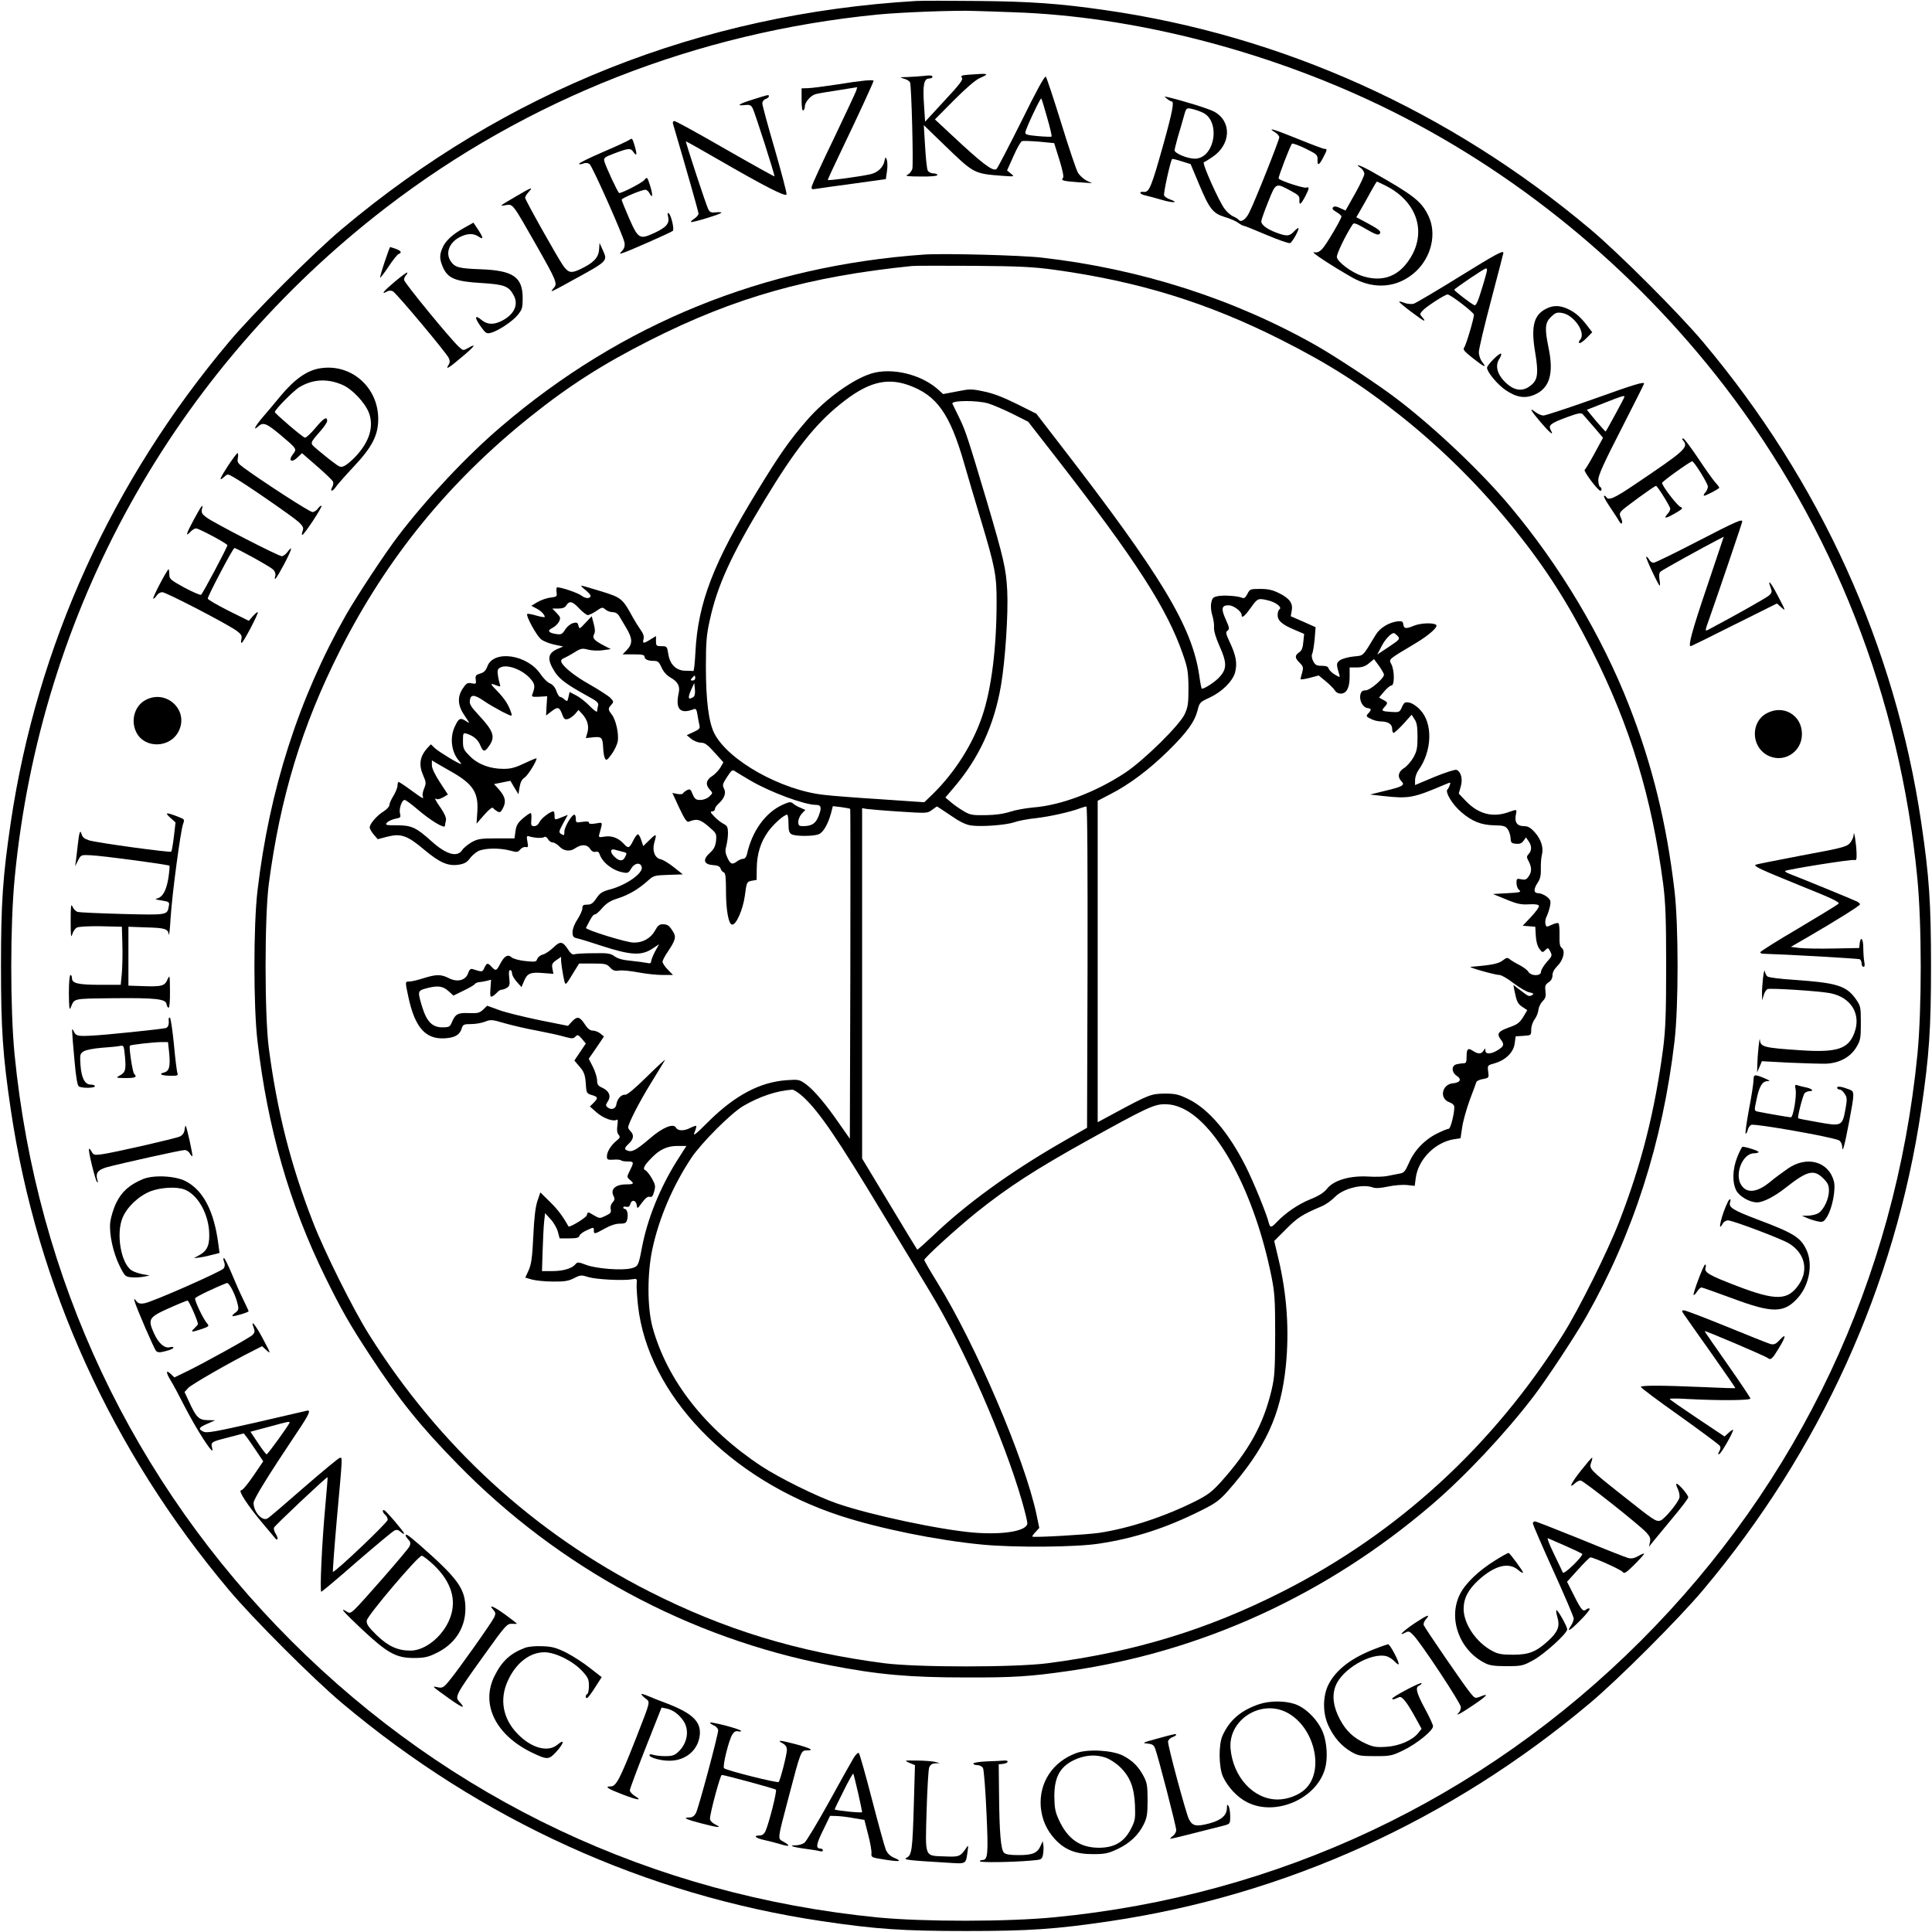 <?xml version="1.0" standalone="no"?>
<!DOCTYPE svg PUBLIC "-//W3C//DTD SVG 20010904//EN"
 "http://www.w3.org/TR/2001/REC-SVG-20010904/DTD/svg10.dtd">
<svg version="1.0" xmlns="http://www.w3.org/2000/svg"
 width="1181pt" height="1181pt" viewBox="0 0 1181 1181"
 preserveAspectRatio="xMidYMid meet">

<g transform="translate(0,1181) scale(0.1,-0.1)"
fill="#000000" stroke="none">
<path d="M5600 11804 c-1317 -78 -2508 -551 -3510 -1394 -174 -146 -544 -516
-690 -690 -717 -852 -1174 -1859 -1334 -2936 -49 -331 -60 -493 -60 -879 0
-386 11 -548 60 -879 160 -1077 617 -2084 1334 -2936 146 -174 516 -544 690
-690 852 -717 1859 -1174 2936 -1334 331 -49 493 -60 879 -60 386 0 548 11
879 60 1077 160 2084 617 2936 1334 174 146 544 516 690 690 717 852 1174
1859 1334 2936 49 331 60 493 60 879 0 386 -11 548 -60 879 -160 1077 -617
2084 -1334 2936 -146 174 -516 544 -690 690 -860 723 -1882 1184 -2970 1339
-271 39 -450 52 -770 55 -173 2 -344 2 -380 0z m597 -69 c724 -24 1536 -231
2243 -571 812 -391 1542 -987 2102 -1715 663 -863 1072 -1904 1178 -3004 28
-287 28 -799 1 -1080 -136 -1374 -721 -2615 -1691 -3585 -970 -970 -2217
-1558 -3585 -1690 -287 -28 -799 -28 -1080 -1 -1374 136 -2615 721 -3585 1691
-970 970 -1555 2211 -1691 3585 -27 281 -27 793 1 1080 157 1629 972 3098
2271 4097 863 663 1899 1070 3004 1179 145 14 478 27 595 22 47 -1 153 -5 237
-8z"/>
<path d="M5917 11353 c-40 -3 -46 -7 -37 -18 9 -11 -12 -39 -107 -141 l-118
-128 -7 107 c-8 118 0 157 32 157 11 0 20 5 20 11 0 8 -16 10 -52 5 -29 -3
-75 -6 -103 -7 -47 -1 -48 -1 -19 -10 18 -5 34 -15 37 -23 9 -22 21 -500 14
-528 -4 -14 -17 -30 -29 -36 -18 -8 -2 -11 80 -11 62 -1 102 3 102 9 0 6 -11
10 -25 10 -13 0 -29 8 -34 18 -5 9 -12 76 -16 147 l-8 130 121 -117 c187 -181
183 -179 361 -193 74 -5 74 -5 50 14 l-23 19 39 87 c21 48 44 89 52 92 7 3 54
1 105 -3 l92 -9 32 -102 c20 -65 28 -105 22 -111 -15 -15 0 -19 92 -26 l85 -6
-35 17 c-18 10 -42 32 -51 48 -10 17 -56 153 -102 303 -47 151 -89 278 -94
283 -7 7 -58 -87 -150 -274 -78 -156 -146 -287 -152 -291 -23 -15 -88 35 -275
210 l-101 94 115 116 c71 71 131 124 158 136 65 29 59 31 -71 21z m484 -262
c18 -61 30 -114 27 -116 -2 -2 -40 -1 -84 3 -66 6 -79 10 -76 24 4 26 92 211
97 206 3 -3 19 -55 36 -117z"/>
<path d="M5120 11294 c-80 -12 -162 -23 -182 -23 l-38 -1 0 -71 c0 -44 4 -68
10 -64 6 3 10 14 10 24 0 27 36 68 67 76 16 4 79 15 141 24 l112 18 -6 -21
c-4 -12 -65 -142 -136 -291 -72 -148 -132 -280 -135 -292 -5 -20 -2 -22 28
-17 19 3 122 18 229 32 l195 27 7 49 c4 26 3 58 -1 69 -8 20 -9 19 -15 -10 -8
-37 -43 -69 -85 -78 -73 -16 -261 -41 -261 -35 0 4 39 88 86 186 92 191 194
412 194 420 0 9 -79 1 -220 -22z"/>
<path d="M4603 11202 c-87 -27 -107 -41 -49 -34 28 3 37 0 47 -20 14 -27 137
-411 133 -416 -1 -2 -136 73 -300 167 -163 94 -303 171 -311 171 -9 0 -12 -7
-9 -17 81 -275 156 -538 156 -549 0 -7 -11 -21 -25 -30 -14 -9 -24 -19 -21
-21 5 -6 186 49 186 57 0 3 -15 4 -34 2 -28 -3 -37 0 -47 20 -12 23 -140 411
-136 414 1 1 88 -48 192 -108 289 -167 419 -234 423 -216 2 9 -31 133 -72 276
-42 143 -76 269 -76 280 0 12 9 23 20 27 11 3 20 11 20 16 0 12 1 12 -97 -19z"/>
<path d="M7134 11206 c11 -9 23 -16 28 -16 17 0 6 -60 -52 -268 -71 -253 -85
-288 -117 -285 -35 4 -27 -15 10 -22 17 -4 63 -16 100 -27 68 -20 108 -18 49
3 -17 6 -33 17 -36 25 -5 13 39 212 49 222 2 2 28 -4 58 -14 l55 -17 52 -124
c64 -152 84 -177 158 -200 31 -9 68 -25 81 -35 13 -10 28 -18 33 -18 5 0 68
-25 140 -56 71 -30 136 -53 144 -50 14 5 58 85 51 92 -2 2 -14 -7 -27 -21 -28
-30 -44 -31 -111 -6 -57 22 -89 47 -89 68 0 8 19 62 42 119 48 120 45 118 143
65 43 -23 50 -31 48 -54 -2 -35 9 -28 36 23 25 48 26 61 6 53 -15 -5 -161 42
-169 56 -4 6 71 202 82 213 4 3 41 -10 82 -30 71 -35 75 -39 74 -69 -2 -40 10
-34 36 17 24 46 24 50 6 50 -7 0 -79 27 -160 60 -148 60 -195 74 -143 42 15
-9 27 -23 27 -31 0 -18 -151 -397 -184 -461 -21 -43 -51 -62 -65 -43 -3 4 -18
14 -32 20 -15 6 -39 27 -53 46 -35 46 -140 281 -127 285 5 2 29 16 52 32 114
76 120 217 12 277 -32 18 -190 67 -288 90 -20 4 -20 4 -1 -11z m213 -82 c118
-48 81 -284 -44 -284 -44 0 -123 33 -123 51 0 6 9 42 19 78 11 36 27 92 36
124 16 58 16 58 48 52 18 -4 47 -13 64 -21z"/>
<path d="M3847 10955 c-10 -7 -83 -41 -163 -75 -79 -34 -144 -66 -144 -71 0
-5 11 -4 24 1 16 6 29 5 40 -3 17 -13 203 -431 213 -478 4 -21 0 -36 -13 -51
-19 -21 -19 -21 1 -15 33 9 299 127 308 136 10 10 -11 99 -26 108 -6 4 -8 -4
-3 -21 10 -41 -10 -65 -80 -98 -94 -44 -102 -40 -158 87 -25 58 -46 109 -46
114 0 10 122 61 145 61 8 0 19 -9 25 -21 20 -37 22 -12 4 46 -17 54 -19 55
-34 36 -12 -17 -136 -81 -155 -81 -7 0 -83 163 -91 195 -5 20 2 25 66 49 86
32 95 32 114 4 20 -28 21 -9 3 49 -11 37 -14 40 -30 28z"/>
<path d="M8318 10783 c12 -8 22 -25 22 -37 -1 -11 -26 -66 -58 -122 l-57 -101
-33 15 c-23 11 -35 13 -43 5 -8 -8 -2 -16 20 -29 17 -10 31 -22 31 -27 0 -15
-92 -172 -117 -198 -18 -19 -31 -25 -51 -21 -24 4 102 -79 233 -154 135 -77
281 -64 389 36 97 90 130 234 77 342 -42 87 -90 125 -340 266 -72 41 -119 57
-73 25z m154 -109 c201 -102 256 -302 130 -469 -69 -92 -164 -119 -278 -81
-63 21 -148 85 -152 114 -3 18 55 138 97 201 7 11 23 5 81 -29 55 -32 75 -39
83 -30 14 14 -1 27 -85 72 l-57 30 30 52 c16 28 44 77 61 109 17 31 33 57 35
57 2 0 27 -12 55 -26z"/>
<path d="M3160 10613 c-111 -65 -110 -64 -69 -57 45 7 40 14 184 -239 128
-225 134 -241 110 -267 -10 -11 -15 -20 -12 -20 4 0 53 25 109 57 240 131 234
125 201 198 l-18 40 -3 -42 c-4 -49 -35 -81 -116 -119 -55 -26 -72 -22 -104
23 -35 50 -232 401 -232 414 0 7 10 23 22 36 31 33 14 27 -72 -24z"/>
<path d="M2837 10417 c-71 -39 -116 -81 -133 -124 -19 -43 -17 -70 5 -120 30
-65 76 -84 234 -93 143 -9 168 -19 199 -79 28 -56 0 -114 -74 -152 -51 -26
-90 -24 -127 7 -41 34 -41 11 0 -45 26 -37 34 -42 57 -36 44 10 135 70 167
110 27 33 30 44 30 103 0 129 -59 169 -257 176 -131 5 -157 11 -182 48 -35 50
-11 115 55 149 47 23 82 24 114 3 32 -21 31 -9 -3 43 l-28 42 -57 -32z"/>
<path d="M2351 10208 c-17 -50 -29 -93 -27 -95 2 -2 25 28 51 67 26 40 54 74
61 77 23 8 16 20 -17 32 -18 6 -33 11 -35 11 -1 0 -16 -41 -33 -92z"/>
<path d="M8915 10115 c-137 -85 -261 -158 -274 -162 -14 -3 -38 -1 -55 5 -16
7 -31 10 -33 8 -5 -5 142 -116 152 -116 5 0 0 9 -10 20 -17 19 -17 21 0 40 22
25 138 100 154 100 17 0 161 -110 161 -124 0 -24 -49 -188 -60 -201 -9 -11 1
-23 50 -62 74 -58 91 -65 62 -28 -13 16 -22 42 -22 63 0 19 34 162 75 317 41
156 75 286 75 289 0 18 -47 -8 -275 -149z m175 44 c0 -6 -14 -58 -32 -115 -22
-74 -35 -103 -45 -100 -19 8 -123 87 -123 95 1 7 181 129 193 130 4 1 7 -4 7
-10z"/>
<path d="M5650 10254 c-982 -69 -1851 -422 -2587 -1052 -208 -177 -454 -439
-628 -667 -81 -106 -251 -364 -320 -484 -288 -507 -469 -1070 -541 -1686 -25
-211 -25 -709 0 -920 62 -531 195 -995 414 -1441 100 -203 150 -291 277 -484
173 -264 309 -433 535 -663 617 -631 1412 -1060 2270 -1226 297 -58 490 -75
835 -75 291 -1 395 6 630 40 812 117 1572 464 2215 1014 205 175 452 438 625
665 81 106 251 364 320 484 288 507 469 1070 541 1686 25 211 25 709 0 920
-48 411 -136 770 -277 1130 -167 428 -423 856 -728 1220 -176 211 -464 483
-694 658 -108 83 -366 253 -486 322 -505 287 -1077 471 -1681 540 -128 15
-600 27 -720 19z m795 -93 c515 -71 937 -201 1390 -430 289 -146 494 -277 732
-467 259 -207 490 -438 697 -697 190 -238 321 -443 467 -732 234 -463 366
-898 436 -1430 14 -113 18 -209 18 -500 0 -291 -4 -387 -18 -500 -51 -389
-134 -716 -270 -1065 -71 -183 -244 -530 -341 -685 -429 -683 -1010 -1216
-1716 -1574 -459 -233 -905 -369 -1435 -438 -202 -26 -798 -26 -1000 0 -530
69 -976 205 -1435 438 -706 358 -1287 891 -1716 1574 -97 155 -270 502 -341
685 -136 349 -219 676 -270 1065 -26 202 -26 798 0 1000 70 532 202 967 436
1430 286 565 664 1029 1164 1429 238 190 443 321 732 467 516 261 971 389
1600 453 22 2 193 2 380 1 277 -2 368 -7 490 -24z"/>
<path d="M5324 9526 c-113 -36 -278 -155 -389 -282 -107 -123 -168 -209 -305
-434 -269 -440 -363 -684 -379 -985 -3 -66 -9 -119 -13 -117 -5 1 -26 2 -49 2
-55 0 -95 39 -104 103 -7 45 -8 47 -41 47 -31 0 -34 2 -34 31 l0 31 -34 -21
c-43 -27 -50 -26 -42 3 4 16 -2 34 -19 57 -13 19 -34 52 -46 74 -63 116 -70
122 -193 160 -62 19 -117 35 -122 35 -5 0 6 -12 24 -26 17 -14 32 -30 32 -35
0 -20 -30 -20 -57 1 -24 17 -118 49 -147 50 -4 0 -6 -13 -4 -29 4 -27 2 -29
-36 -34 -23 -2 -58 -15 -80 -27 l-38 -23 28 -15 c29 -14 54 -39 54 -53 0 -4
-23 0 -51 8 -28 8 -53 13 -56 10 -10 -11 59 -137 86 -156 16 -12 52 -26 82
-32 l52 -11 -33 -14 c-64 -27 -68 -65 -16 -145 28 -42 75 -76 189 -139 67 -36
78 -46 73 -64 -3 -11 -6 -27 -6 -34 0 -8 -20 6 -44 31 -24 25 -62 55 -84 66
l-40 21 -7 -31 c-6 -28 -8 -29 -24 -15 -10 9 -22 16 -27 16 -6 0 -16 16 -23
36 -8 23 -23 40 -40 47 -14 5 -39 30 -56 55 -80 121 -288 152 -326 48 -9 -25
-21 -37 -43 -43 -27 -8 -31 -13 -28 -37 4 -27 2 -28 -25 -23 -25 5 -32 1 -53
-30 -36 -53 -33 -106 11 -169 33 -49 33 -49 6 -31 -34 22 -44 16 -68 -37 -31
-68 -19 -156 28 -208 9 -10 14 -18 11 -18 -14 0 -135 74 -159 96 l-25 24 -21
-22 c-48 -53 -55 -105 -24 -173 16 -36 16 -44 4 -74 -8 -18 -12 -40 -9 -47 8
-21 2 -18 -72 36 -38 28 -72 50 -75 50 -4 0 -7 -10 -7 -22 0 -13 -12 -41 -25
-63 -14 -22 -25 -48 -25 -57 0 -9 -16 -26 -35 -38 -42 -26 -85 -76 -85 -98 0
-9 12 -29 25 -44 l24 -28 57 15 c85 22 124 8 228 -80 96 -80 147 -102 215 -90
29 5 47 15 62 36 11 16 35 37 52 46 38 19 131 21 197 3 40 -11 46 -10 60 7 8
10 23 17 33 15 16 -3 17 1 11 33 -6 33 -5 37 12 32 33 -10 79 -12 91 -4 7 5
16 -1 23 -13 6 -11 19 -20 29 -20 9 0 28 -11 41 -25 26 -28 65 -32 95 -11 38
26 73 25 91 -1 10 -17 22 -23 35 -20 12 3 20 -1 24 -14 17 -51 79 -100 143
-112 29 -6 35 -3 50 23 20 35 57 41 65 10 9 -37 -90 -108 -190 -136 -53 -14
-66 -23 -88 -56 -20 -30 -32 -38 -55 -38 -24 0 -30 -4 -30 -22 0 -13 -14 -43
-30 -68 -18 -27 -30 -58 -30 -77 0 -27 4 -34 28 -39 15 -3 81 -23 147 -45 184
-60 247 -63 318 -15 l36 24 -25 -45 c-13 -25 -24 -53 -24 -61 0 -10 -7 -13
-27 -8 -16 3 -59 9 -98 13 -47 4 -79 13 -98 27 -25 18 -42 21 -130 19 -56 0
-109 -3 -117 -7 -10 -3 -22 6 -35 26 -35 55 -50 57 -92 16 -21 -20 -50 -40
-65 -43 -15 -4 -30 -16 -34 -27 -5 -18 -12 -19 -72 -13 -38 4 -75 14 -85 23
-23 21 -44 8 -70 -41 -22 -43 -27 -44 -52 -17 -24 26 -29 25 -44 -6 -12 -27
-12 -27 -72 -8 -12 4 -20 -3 -27 -24 -15 -45 -65 -58 -117 -32 -49 25 -77 25
-157 0 -34 -11 -73 -20 -85 -20 -27 0 -27 1 -8 -88 42 -202 112 -275 246 -257
49 7 72 24 83 63 6 19 14 22 57 22 27 0 66 7 85 15 33 13 42 13 119 -10 46
-13 135 -34 197 -45 62 -12 137 -28 167 -37 48 -13 55 -13 68 0 14 14 18 12
40 -13 l24 -29 -35 -52 -35 -52 29 -34 c32 -36 38 -54 42 -123 3 -41 6 -45 36
-54 38 -11 40 -18 10 -48 l-22 -22 42 -37 c40 -35 101 -57 122 -44 7 4 8 -8 4
-34 -4 -28 -2 -46 7 -57 11 -14 10 -19 -11 -36 -35 -28 -60 -69 -60 -96 0 -21
4 -23 40 -21 21 2 42 0 46 -4 4 -4 22 -7 41 -7 39 0 39 -4 13 -56 -19 -39 -19
-39 0 -56 29 -23 25 -28 -21 -28 -67 0 -100 -30 -78 -72 8 -15 7 -24 -6 -38
-11 -12 -15 -28 -12 -42 5 -19 -1 -26 -31 -40 -35 -17 -37 -17 -70 2 -40 24
-39 24 -45 1 -4 -15 -107 -77 -112 -68 -33 60 -65 103 -113 150 l-59 58 -18
-53 c-12 -36 -20 -103 -25 -214 -6 -129 -12 -171 -28 -208 l-21 -46 42 -12
c23 -6 80 -12 127 -12 68 -1 94 3 128 20 40 21 46 21 90 7 47 -14 210 -23 267
-13 28 5 30 3 27 -26 -2 -18 2 -78 8 -134 60 -545 558 -1063 1234 -1285 241
-79 596 -151 871 -177 200 -19 571 -16 713 6 215 32 415 97 627 204 85 42 109
60 161 118 230 262 323 463 354 763 22 219 7 439 -46 660 l-25 105 73 73 c69
70 99 89 217 139 24 10 60 35 80 56 51 53 170 83 234 59 16 -6 47 -4 93 6 38
8 90 12 115 9 l47 -5 6 47 c15 115 118 219 234 238 l40 6 10 67 c5 36 26 111
46 166 21 55 39 105 41 111 2 6 20 15 40 18 37 7 37 8 32 46 -5 38 -4 38 39
50 67 19 116 67 123 121 l6 44 48 3 c46 3 47 3 47 38 0 20 9 47 21 63 12 16
22 42 23 58 2 17 13 40 26 53 18 18 21 30 17 61 -4 32 -1 40 19 54 16 10 24
25 24 43 0 18 11 38 30 57 36 35 50 93 27 110 -12 9 -15 27 -14 77 1 37 -2 70
-6 74 -4 4 -22 0 -41 -9 -33 -15 -34 -15 -39 5 -3 12 0 33 8 47 7 15 16 43 20
62 6 32 3 39 -20 58 -15 11 -38 21 -51 21 -30 0 -31 24 -4 65 15 22 20 44 19
85 -1 30 2 67 6 83 12 44 -4 95 -42 138 -28 31 -43 39 -69 39 -40 0 -57 24
-48 69 7 36 9 35 -46 16 -96 -34 -183 -11 -259 68 l-44 46 12 42 c14 46 2 93
-26 103 -8 3 -68 -16 -134 -43 l-119 -50 0 31 c0 16 9 43 20 59 85 118 90 288
11 370 -20 22 -49 41 -66 44 -26 5 -32 2 -45 -27 -14 -32 -17 -33 -65 -30 -60
4 -63 7 -42 30 22 24 22 29 -8 44 l-25 14 31 37 c17 20 37 37 45 37 19 0 19
91 -1 130 -16 32 -22 26 145 126 86 51 145 104 128 115 -21 14 -96 10 -135 -6
-48 -20 -61 -19 -65 8 -2 18 -8 21 -33 19 -54 -6 -110 -40 -135 -82 -84 -138
-72 -126 -135 -133 -31 -3 -68 -13 -82 -22 -25 -17 -26 -24 -6 -89 5 -18 4
-18 -27 0 -18 11 -35 27 -38 37 -3 12 -15 17 -42 17 -32 0 -41 5 -53 29 -8 16
-11 35 -6 43 4 8 11 48 15 89 l6 75 -76 34 -76 33 6 33 c9 46 -13 76 -77 108
-40 20 -68 26 -116 26 -60 0 -63 -1 -78 -31 -12 -23 -21 -29 -33 -23 -26 11
-109 17 -147 10 -30 -6 -35 -12 -41 -42 -4 -21 -1 -53 7 -77 7 -23 12 -56 10
-74 -1 -20 11 -61 33 -111 46 -101 46 -139 4 -187 -25 -30 -93 -75 -111 -75
-3 0 -10 36 -16 80 -44 300 -230 609 -851 1413 l-145 188 -120 60 c-83 41
-145 65 -201 76 -75 16 -86 16 -165 0 l-84 -16 -25 23 c-104 97 -288 142 -416
102z m229 -70 c174 -62 254 -175 342 -483 20 -70 65 -222 100 -338 88 -293 98
-343 97 -510 0 -275 -32 -528 -87 -690 -57 -172 -169 -348 -304 -480 l-51 -49
-262 18 c-145 9 -302 21 -350 27 -262 28 -588 211 -672 377 -34 69 -51 201
-51 407 0 151 4 197 24 285 46 211 130 395 336 735 184 304 307 461 462 585
163 132 279 164 416 116z m488 -112 c29 -9 96 -38 149 -64 l95 -48 166 -213
c495 -637 684 -930 781 -1212 28 -81 32 -105 33 -202 0 -94 -3 -117 -23 -160
-31 -68 -248 -281 -363 -358 -180 -119 -393 -200 -564 -213 -44 -4 -107 -15
-140 -26 -40 -13 -90 -20 -150 -21 -81 -1 -95 1 -135 25 -25 15 -60 39 -78 55
l-33 28 51 60 c153 178 248 383 289 626 26 153 45 438 38 579 -7 133 -21 194
-123 540 -117 392 -132 439 -172 520 -20 41 -38 78 -40 82 -10 21 150 22 219
2z m1714 -1205 c47 -12 84 -42 66 -54 -6 -3 -11 -19 -11 -35 0 -35 29 -59 106
-91 l56 -24 -5 -49 c-3 -37 -10 -54 -26 -64 -27 -19 -27 -34 4 -64 22 -22 23
-29 15 -59 -6 -19 -10 -37 -10 -40 0 -4 25 -1 55 7 l56 15 45 -37 c25 -21 49
-46 55 -56 5 -10 21 -18 34 -18 36 0 55 35 55 102 l0 58 44 0 c33 0 52 7 75
26 l30 25 31 -42 c16 -23 30 -47 30 -53 0 -23 -85 -96 -112 -96 -19 0 -27 -6
-32 -25 -9 -35 14 -79 42 -83 26 -4 27 -10 6 -33 -15 -16 -14 -19 15 -33 16
-9 44 -16 61 -16 45 0 70 -17 70 -45 0 -14 4 -25 9 -25 5 0 32 25 60 55 l50
56 18 -28 c14 -20 18 -47 18 -108 0 -67 -4 -87 -25 -125 -14 -25 -40 -54 -57
-65 -36 -22 -42 -54 -17 -80 25 -24 8 -34 -98 -59 l-93 -23 80 -9 c158 -17
182 -13 377 70 35 15 37 15 31 -1 -3 -10 -10 -24 -16 -30 -13 -18 33 -93 85
-137 66 -57 122 -79 200 -81 59 -1 71 -4 85 -25 9 -12 16 -37 17 -54 1 -27 5
-31 33 -34 23 -2 35 3 46 18 l15 21 16 -23 c20 -28 20 -57 1 -78 -14 -15 -14
-20 0 -46 19 -37 19 -64 -1 -92 -13 -19 -22 -22 -45 -17 -27 6 -29 4 -29 -23
0 -16 7 -36 17 -43 14 -12 5 -15 -72 -19 l-89 -5 81 -33 c67 -28 92 -33 139
-30 39 2 58 -1 61 -9 3 -7 -19 -37 -47 -67 l-52 -55 39 -3 38 -3 3 -55 c2 -35
10 -64 22 -80 18 -24 20 -24 36 -8 16 16 18 16 31 -9 12 -24 11 -28 -22 -64
-19 -22 -35 -48 -35 -59 0 -28 -60 -28 -78 0 -6 11 -31 29 -54 41 -24 12 -50
28 -59 35 -14 12 -20 11 -43 -7 -25 -20 -69 -29 -196 -39 -20 -2 149 -50 176
-50 12 0 50 -22 86 -50 36 -27 79 -53 97 -56 23 -5 29 -9 19 -15 -20 -13 -23
-12 -72 26 l-45 34 6 -32 c14 -69 20 -83 49 -102 l30 -20 -25 -42 c-22 -35
-36 -46 -88 -64 -66 -24 -76 -38 -48 -75 22 -29 18 -40 -19 -63 -41 -26 -76
-27 -76 -3 -1 16 -1 16 -11 0 -13 -22 -33 -23 -65 -2 -31 21 -39 13 -39 -37 0
-32 -3 -39 -20 -39 -11 0 -30 -3 -42 -6 -32 -9 -30 -49 1 -70 33 -21 23 -42
-22 -46 -69 -6 -85 -94 -22 -116 19 -7 30 -18 30 -30 0 -41 -23 -132 -34 -132
-6 0 -35 -11 -63 -25 -78 -36 -146 -104 -179 -181 -26 -58 -31 -64 -64 -69
-19 -4 -51 -10 -71 -14 -19 -4 -72 -6 -116 -3 -111 6 -208 -22 -250 -73 -19
-25 -51 -45 -103 -66 -74 -30 -149 -81 -204 -138 -36 -38 -42 -38 -51 -3 -13
53 -93 249 -140 342 -104 206 -226 350 -350 411 -60 29 -79 34 -145 34 -83 -1
-96 -6 -297 -114 l-113 -61 0 982 0 983 75 39 c118 60 240 152 356 266 117
115 161 177 180 249 11 46 15 50 72 76 76 35 142 100 157 155 14 54 6 102 -31
181 -26 55 -28 65 -15 74 13 10 11 19 -11 68 -30 66 -26 87 17 87 30 0 80 -37
80 -60 0 -22 18 -8 56 45 42 59 44 60 109 44z m-4214 -49 c21 -22 45 -40 52
-40 8 0 31 11 52 25 35 24 38 25 56 9 10 -9 30 -16 44 -16 16 0 31 -9 39 -22
7 -11 27 -45 44 -74 39 -65 40 -97 5 -134 l-27 -28 67 0 c51 0 67 -3 67 -14 0
-17 21 -26 59 -26 22 0 30 -7 45 -40 11 -26 31 -48 55 -62 44 -25 59 -52 50
-93 -22 -100 8 -133 92 -100 13 5 18 -3 23 -37 4 -24 9 -52 12 -64 4 -16 -3
-24 -37 -39 l-41 -19 28 -23 c16 -13 43 -23 59 -23 24 0 41 -13 83 -60 l54
-60 -19 -33 c-11 -17 -33 -41 -51 -52 -36 -23 -41 -52 -13 -82 19 -21 19 -21
-3 -42 -13 -12 -35 -21 -55 -21 -27 0 -34 5 -47 35 -12 31 -17 34 -34 25 -10
-5 -22 -14 -25 -20 -3 -5 -19 -7 -36 -3 l-29 6 42 -91 c32 -68 47 -90 58 -85
50 20 69 15 120 -28 50 -43 51 -45 47 -89 -4 -34 -13 -51 -37 -73 -46 -41 -39
-71 17 -75 30 -2 44 -8 48 -22 3 -10 12 -21 20 -23 10 -4 13 -32 13 -119 0
-111 16 -199 37 -200 25 -3 66 90 78 175 11 85 12 87 42 93 l30 5 1 72 c1 86
23 158 69 223 33 46 98 104 117 104 4 0 8 -25 8 -55 0 -43 4 -56 19 -65 25
-13 131 -13 165 0 28 10 57 61 76 129 l11 43 52 -6 c28 -4 53 -9 54 -10 2 -2
2 -456 1 -1010 l-3 -1007 -63 90 c-84 122 -155 206 -205 243 -40 29 -45 30
-117 25 -162 -11 -315 -91 -477 -251 -84 -84 -99 -95 -87 -67 8 19 12 36 10
38 -2 3 -18 -3 -35 -11 -39 -21 -78 -20 -89 1 -16 28 -82 1 -159 -66 -81 -69
-107 -84 -133 -76 -26 8 -25 17 5 45 28 27 32 52 10 74 -8 8 -15 19 -15 24 0
23 68 156 139 271 43 69 81 133 86 141 4 8 -45 -37 -109 -100 -75 -74 -123
-114 -134 -112 -23 3 -49 -25 -54 -58 -3 -28 -31 -38 -54 -19 -13 10 -12 15 2
37 21 32 7 64 -35 83 -25 11 -31 20 -31 44 0 17 -11 54 -25 82 l-26 51 47 68
46 68 -22 18 c-12 10 -33 18 -46 18 -17 0 -32 12 -50 40 -31 47 -46 49 -78 15
l-24 -26 -175 35 c-96 20 -207 47 -247 62 l-72 26 -25 -24 c-21 -20 -34 -23
-86 -21 -67 3 -83 -5 -104 -54 -12 -30 -17 -33 -59 -33 -61 0 -95 34 -123 124
-29 96 -29 100 24 114 70 19 101 15 136 -16 l31 -28 61 30 c34 16 65 34 69 40
4 6 16 11 26 12 11 1 32 4 47 8 l27 7 -4 -55 c-3 -47 -1 -53 13 -46 9 5 21 16
29 24 7 9 19 16 26 16 8 0 23 5 33 12 16 10 19 20 14 60 -4 33 -2 48 6 48 6 0
11 -9 11 -20 0 -11 13 -34 29 -52 l29 -32 15 36 c20 48 38 56 115 50 l65 -5
-6 31 c-5 27 -2 34 23 52 l30 21 0 -28 c1 -15 7 -55 13 -88 15 -68 7 -71 71
33 l26 42 83 0 c75 0 86 -2 106 -24 18 -19 30 -23 55 -19 18 3 70 -2 117 -11
47 -9 114 -16 149 -16 l64 0 -32 33 c-18 18 -32 40 -32 48 0 8 15 37 34 64 46
69 51 89 29 122 -23 36 -32 43 -63 43 -19 0 -30 -9 -45 -37 -26 -48 -75 -76
-131 -75 -45 0 -298 79 -292 90 33 66 44 82 54 82 7 0 28 18 46 40 26 29 49
44 94 58 66 21 126 56 183 107 36 33 41 34 126 37 l89 3 -54 43 c-30 24 -66
46 -80 49 -37 7 -54 51 -41 100 17 58 14 60 -28 19 l-39 -38 -12 36 c-6 20
-16 36 -21 36 -5 0 -18 -18 -29 -40 -23 -46 -30 -48 -56 -19 -33 36 -73 52
-117 45 -37 -6 -39 -5 -33 16 21 77 23 72 -23 64 -28 -4 -41 -3 -41 5 0 8 -13
9 -40 5 -38 -6 -40 -5 -40 19 0 14 -4 25 -9 25 -16 0 -61 -76 -61 -103 0 -24
-2 -26 -18 -16 -18 11 -17 14 10 65 l29 53 -35 -14 c-46 -19 -46 -19 -46 10 0
14 -3 25 -7 25 -20 0 -75 -43 -85 -65 -7 -15 -19 -25 -32 -25 -19 0 -21 5 -18
40 2 22 0 40 -4 40 -5 0 -27 -15 -48 -33 -31 -27 -40 -42 -45 -78 l-6 -44
-110 0 c-98 0 -115 -3 -153 -24 -23 -14 -49 -35 -57 -48 -31 -46 -98 -26 -188
55 -92 83 -121 97 -209 97 -70 0 -75 1 -62 17 9 9 31 19 51 23 32 6 34 9 28
32 -7 29 11 83 29 83 6 0 43 -27 81 -60 80 -68 165 -119 165 -98 0 7 3 22 6
33 3 14 -7 39 -30 73 -37 53 -44 68 -26 57 5 -3 23 2 39 11 l29 17 -49 75
c-31 47 -49 86 -49 104 l0 30 33 -20 c17 -10 55 -31 82 -47 135 -76 170 -128
163 -244 l-5 -76 47 54 c29 33 50 49 54 42 4 -6 16 -15 26 -21 16 -9 22 -5 35
21 20 39 14 68 -25 113 l-30 33 50 10 50 10 24 -41 25 -41 7 43 c5 30 14 48
31 59 20 13 73 99 73 117 0 3 -32 -10 -72 -29 -56 -27 -85 -35 -129 -35 -84 0
-156 27 -206 77 -39 39 -43 47 -43 93 0 49 1 51 23 45 41 -13 69 -36 83 -71
17 -42 27 -42 53 -5 41 57 28 93 -66 193 -43 46 -54 64 -51 85 4 39 27 39 85
-1 27 -19 78 -48 112 -66 62 -31 63 -31 56 -8 -15 47 -38 84 -83 131 -49 50
-49 53 -7 37 23 -9 26 -8 21 6 -3 9 -9 33 -12 54 -5 32 -3 40 15 50 42 22 138
-15 185 -71 27 -31 28 -46 10 -94 -6 -14 0 -16 42 -14 l49 3 -4 -59 -3 -59 35
27 c38 29 47 26 66 -26 9 -23 15 -27 34 -22 12 4 31 18 43 31 l20 24 21 -22
c33 -36 45 -75 34 -115 l-10 -35 45 5 c52 5 58 -1 61 -65 1 -26 6 -55 11 -64
8 -15 14 -11 41 26 17 23 33 58 37 77 8 45 -11 134 -37 166 -23 31 -23 35 -2
59 15 17 15 20 -6 42 -12 12 -69 49 -127 82 -97 54 -174 118 -174 144 0 6 8
14 18 17 9 4 38 19 63 35 40 25 49 26 83 17 22 -6 60 -8 89 -4 l51 7 -39 20
c-62 32 -76 47 -64 70 8 15 7 33 -2 66 l-12 45 -38 -40 c-36 -39 -38 -40 -43
-18 -5 20 -10 22 -33 16 -16 -4 -37 -22 -48 -39 -18 -29 -24 -32 -54 -28 -49
7 -58 21 -25 37 16 8 34 25 41 39 11 22 9 28 -14 52 l-27 28 37 0 c26 0 41 6
49 20 19 29 37 25 79 -20z m5003 -168 c15 -18 13 -21 -54 -66 l-71 -47 26 50
c22 43 57 81 76 81 3 0 13 -8 23 -18z m-4294 -257 c0 -8 -7 -15 -16 -15 -14 0
-14 3 -4 15 7 8 14 15 16 15 2 0 4 -7 4 -15z m-12 -116 c-32 -21 -36 -6 -11
49 l17 37 4 -39 c2 -25 -1 -42 -10 -47z m352 -512 c120 -70 328 -147 397 -147
33 0 37 -16 18 -66 -18 -48 -42 -64 -96 -64 -25 0 -29 4 -29 27 0 15 10 37 21
49 l22 23 -29 13 c-16 6 -37 18 -46 26 -14 12 -23 11 -61 -6 -107 -47 -190
-162 -221 -304 -4 -17 -13 -28 -24 -28 -9 0 -26 -7 -36 -15 -30 -23 -41 -18
-60 23 -13 29 -14 44 -6 72 5 19 10 54 10 77 0 36 -4 45 -27 57 -16 8 -41 28
-57 45 -23 24 -26 31 -13 31 9 0 17 6 17 13 0 8 9 22 21 33 37 33 49 66 35 93
-11 21 -9 29 18 71 29 44 33 47 51 34 11 -7 54 -33 95 -57z m1220 -211 c56
-39 93 -57 126 -62 63 -9 212 2 266 20 24 9 84 20 133 25 85 10 210 38 270 61
14 5 31 10 36 10 6 0 8 -374 7 -982 l-3 -982 -155 -89 c-316 -182 -583 -376
-786 -570 -52 -49 -96 -88 -97 -86 -2 2 -79 128 -170 280 l-167 277 0 1071 0
1071 28 -5 c15 -2 104 -10 199 -16 168 -11 173 -11 200 10 15 11 29 21 31 21
1 0 38 -24 82 -54z m-2007 -222 c31 -7 31 -8 17 -35 -14 -26 -36 -24 -66 6
-26 26 -24 49 4 41 10 -3 29 -8 45 -12z m1109 -1501 c99 -93 207 -252 485
-713 105 -173 234 -386 286 -473 209 -343 453 -900 563 -1279 19 -66 34 -128
34 -139 0 -47 -141 -72 -323 -58 -209 17 -637 108 -842 179 -124 43 -352 156
-460 227 -344 227 -578 526 -667 853 -32 122 -32 331 1 480 41 187 124 381
237 552 61 91 241 272 317 317 99 58 206 94 300 100 10 0 41 -20 69 -46z
m2316 -68 c219 -102 442 -522 544 -1027 20 -100 23 -141 23 -358 -1 -215 -3
-256 -22 -337 -50 -210 -137 -369 -309 -561 -55 -61 -82 -81 -157 -119 -189
-94 -399 -164 -587 -193 -72 -11 -401 -30 -409 -23 -3 2 6 14 19 28 l23 25
-17 82 c-72 339 -372 1040 -605 1416 -44 71 -81 135 -81 140 0 13 201 196 322
293 190 152 360 262 673 436 357 198 409 223 473 223 40 0 73 -8 110 -25z
m-3092 -324 c-103 -165 -179 -353 -212 -528 -21 -110 -23 -115 -65 -126 -55
-15 -217 -2 -276 21 -47 18 -54 18 -65 4 -22 -26 -75 -42 -141 -42 l-64 0 4
123 c2 67 6 147 9 177 l6 54 33 -36 c19 -20 39 -55 45 -77 l11 -41 59 0 c45 0
59 4 62 16 2 8 22 24 46 34 41 19 42 19 42 0 0 -26 4 -25 67 10 33 19 67 30
92 30 33 0 40 4 45 26 8 29 -1 64 -15 64 -5 0 -9 4 -9 9 0 5 8 7 19 4 12 -3
20 2 24 16 7 30 35 26 39 -5 3 -25 4 -25 33 15 20 27 35 39 47 35 13 -4 19 4
27 33 9 32 7 42 -15 81 -14 24 -32 46 -40 49 -18 7 -5 31 42 78 49 50 95 70
156 70 l54 0 -60 -94z"/>
<path d="M2412 10087 c-67 -56 -88 -82 -46 -59 12 7 25 7 36 1 22 -12 326
-375 341 -407 8 -17 8 -29 -2 -44 -20 -31 2 -19 84 51 78 65 91 85 37 54 -30
-17 -31 -17 -57 7 -55 51 -335 393 -335 409 0 10 5 22 12 29 6 6 10 14 7 16
-2 2 -37 -23 -77 -57z"/>
<path d="M9452 9923 c-77 -38 -95 -109 -67 -272 19 -115 15 -158 -18 -189 -54
-50 -110 -45 -170 16 -46 47 -58 99 -32 138 9 14 14 28 11 32 -9 8 -86 -69
-86 -86 0 -26 63 -102 114 -137 67 -45 119 -53 178 -27 91 40 117 129 84 286
-24 118 -22 152 14 188 27 26 36 30 68 25 75 -12 150 -125 110 -165 -6 -6 -8
-15 -4 -19 3 -4 23 9 43 29 l36 37 -29 38 c-42 55 -74 83 -119 104 -49 23 -90
24 -133 2z"/>
<path d="M1959 9559 c-81 -12 -158 -66 -246 -172 -32 -39 -79 -95 -105 -125
-47 -54 -66 -91 -30 -59 30 28 50 20 131 -47 107 -90 107 -90 82 -122 -31 -40
-10 -56 27 -21 l28 27 93 -81 c51 -44 95 -87 97 -94 3 -7 1 -23 -6 -34 -15
-29 4 -26 24 4 9 13 56 67 105 119 116 123 153 195 153 295 0 194 -165 339
-353 310z m133 -101 c60 -25 139 -109 163 -171 31 -83 5 -174 -78 -264 -22
-24 -53 -51 -68 -59 -26 -13 -30 -12 -77 24 -27 20 -68 54 -92 74 -48 42 -50
33 22 117 21 24 38 50 38 57 0 31 -21 19 -71 -41 -30 -36 -59 -63 -66 -60 -18
6 -183 148 -183 156 0 15 112 128 148 151 82 50 171 56 264 16z"/>
<path d="M9736 9369 c-153 -54 -289 -99 -301 -99 -12 0 -34 9 -49 21 -41 32
-31 12 30 -60 59 -69 85 -89 64 -51 -17 31 -3 42 99 80 68 25 87 28 96 18 6
-7 37 -42 68 -78 l56 -66 -51 -94 c-28 -52 -56 -98 -61 -102 -10 -6 81 -128
96 -128 10 0 9 18 -3 25 -5 3 -10 22 -10 42 0 27 36 107 140 309 77 151 140
276 140 279 0 13 -55 -3 -314 -96z m194 15 c0 -5 -108 -204 -115 -212 -1 -1
-27 28 -59 65 l-56 68 107 42 c112 44 123 47 123 37z"/>
<path d="M10290 9116 c33 -41 10 -61 -305 -273 -117 -79 -152 -94 -166 -72 -4
7 -11 11 -14 7 -3 -3 14 -35 39 -71 24 -36 49 -74 54 -84 16 -27 25 -9 11 20
-10 21 -9 30 2 43 14 17 202 154 212 154 8 0 87 -126 87 -140 0 -7 -7 -22 -17
-32 -27 -30 -11 -29 46 4 47 27 51 32 34 39 -20 7 -113 129 -113 147 0 9 172
132 184 132 12 0 96 -136 96 -154 0 -11 -7 -28 -17 -38 -9 -10 -11 -18 -5 -18
9 0 74 33 91 47 3 2 -7 16 -21 31 -14 15 -62 82 -107 150 -45 67 -86 122 -92
122 -8 0 -8 -5 1 -14z"/>
<path d="M1392 8960 c-51 -79 -57 -97 -19 -63 18 17 20 16 55 -4 70 -39 367
-245 399 -275 26 -26 30 -34 23 -54 -5 -13 -6 -24 -2 -24 11 1 124 171 117
178 -3 3 -12 -4 -21 -16 -8 -12 -24 -22 -34 -22 -17 0 -294 179 -419 270 -38
28 -42 35 -37 61 3 16 2 29 -2 29 -4 0 -31 -36 -60 -80z"/>
<path d="M1185 8634 c-47 -86 -54 -111 -20 -74 10 11 25 20 33 20 18 0 192
-93 192 -103 0 -12 -151 -296 -161 -303 -5 -3 -51 17 -102 44 -85 47 -92 53
-92 81 0 17 -2 31 -5 31 -3 0 -27 -40 -53 -90 -26 -49 -44 -90 -40 -90 5 0 14
9 21 20 7 11 22 20 34 20 23 0 403 -197 456 -237 27 -20 32 -30 28 -49 -4 -13
-3 -24 1 -24 10 0 105 182 99 188 -3 2 -16 -9 -30 -24 l-25 -29 -125 62 c-69
35 -126 68 -126 74 0 16 154 309 163 309 13 0 216 -112 236 -131 12 -11 17
-26 14 -39 -11 -40 6 -18 51 66 48 90 60 128 25 82 -11 -16 -28 -28 -36 -28
-21 0 -417 204 -461 237 -27 20 -32 30 -28 49 11 41 -1 27 -49 -62z"/>
<path d="M10375 8500 c-137 -71 -258 -130 -267 -130 -10 0 -22 9 -28 21 -7 11
-14 18 -17 15 -5 -5 75 -176 83 -176 2 0 2 17 -2 38 -4 26 -2 41 8 49 13 11
268 152 346 192 l39 20 -103 -307 c-92 -271 -116 -362 -99 -362 3 0 123 59
266 131 l261 130 26 -23 c30 -27 29 -24 -23 75 -40 77 -63 103 -42 47 10 -26
9 -33 -8 -49 -16 -15 -204 -121 -372 -210 -22 -11 -22 -10 7 71 67 191 200
583 200 590 0 17 -35 2 -275 -122z"/>
<path d="M890 7531 c-68 -36 -93 -127 -56 -199 52 -100 207 -95 258 8 65 128
-75 259 -202 191z"/>
<path d="M10800 7450 c-97 -51 -97 -198 -1 -254 98 -57 216 13 216 127 0 115
-113 182 -215 127z"/>
<path d="M1020 6835 c0 -3 12 -16 27 -29 l26 -23 -10 -87 c-6 -48 -13 -89 -16
-92 -7 -7 -454 54 -502 69 -28 9 -41 19 -46 37 -8 32 -15 14 -23 -60 -3 -30
-8 -73 -11 -95 l-6 -40 18 35 c18 35 19 35 78 32 72 -3 473 -57 481 -64 2 -3
-1 -38 -7 -77 -13 -78 -36 -117 -72 -124 -13 -2 -2 -7 29 -11 48 -8 51 -10 46
-35 -10 -55 -5 -55 -282 -48 -140 4 -264 9 -276 13 -11 3 -25 18 -31 32 -9 21
-11 3 -11 -88 0 -87 2 -107 9 -83 5 18 18 37 29 43 12 6 72 9 147 8 l128 -3 3
-105 c2 -58 0 -138 -3 -177 l-7 -73 -123 0 c-137 0 -175 9 -175 40 0 11 -4 20
-9 20 -6 0 -10 -48 -10 -112 1 -87 3 -107 11 -88 24 58 8 55 250 58 270 3 332
-4 336 -36 2 -12 8 -22 13 -22 5 0 9 45 8 103 -1 97 -1 100 -15 70 -17 -40
-34 -45 -149 -41 l-90 3 0 180 0 180 110 -4 c115 -3 132 -9 137 -44 2 -12 7
34 11 103 9 146 61 532 76 573 10 26 9 29 -22 41 -49 20 -77 28 -77 21z"/>
<path d="M11331 6708 c0 -15 -11 -38 -23 -52 -21 -23 -50 -30 -298 -76 -151
-29 -277 -54 -279 -56 -10 -10 26 -27 267 -125 202 -81 251 -104 240 -114 -7
-7 -118 -74 -245 -150 -128 -75 -233 -141 -233 -146 0 -5 8 -9 18 -9 138 -4
583 -29 591 -34 6 -4 11 -16 11 -27 0 -10 5 -19 11 -19 8 0 9 11 5 31 -3 17
-6 56 -6 85 0 56 -16 75 -22 27 l-3 -28 -155 -3 c-85 -2 -179 0 -209 3 l-54 7
104 60 c167 97 319 192 319 200 0 4 -8 12 -18 17 -17 9 -349 145 -417 171 -15
6 -25 13 -23 16 10 9 409 73 424 67 11 -4 14 4 13 38 -1 56 -16 153 -18 117z"/>
<path d="M10777 5831 c-4 -35 -7 -80 -6 -100 l1 -36 9 31 c5 18 16 35 24 38
20 7 314 -12 382 -25 129 -25 192 -129 148 -244 -37 -98 -107 -120 -329 -105
-226 15 -244 20 -248 64 -2 29 -15 -98 -16 -154 l-1 -45 15 34 14 34 168 -9
c92 -4 194 -7 227 -6 81 4 147 41 183 101 25 42 27 55 27 148 0 97 -1 103 -30
145 -58 82 -115 100 -374 118 -85 5 -160 15 -167 21 -7 6 -14 20 -16 32 -2 12
-7 -7 -11 -42z"/>
<path d="M1031 5578 c3 -29 -2 -46 -16 -52 -17 -6 -380 -44 -460 -47 -78 -4
-91 -1 -103 24 -10 20 -11 21 -11 2 0 -11 6 -89 14 -174 9 -105 18 -156 27
-162 18 -12 98 -11 98 1 0 6 -11 10 -25 10 -36 0 -57 39 -63 119 -4 64 -3 70
19 84 14 9 61 18 109 22 47 3 97 8 111 11 26 5 26 4 33 -65 7 -81 3 -97 -33
-116 -25 -14 -23 -14 37 -15 61 0 72 6 52 26 -10 10 -33 164 -26 172 6 6 141
21 192 22 l41 0 7 -65 c8 -83 1 -113 -31 -121 -36 -9 -18 -19 38 -20 42 -1 49
2 44 15 -4 9 -14 89 -22 179 -9 89 -20 162 -25 162 -5 0 -8 -6 -7 -12z"/>
<path d="M10719 5208 c0 -18 -12 -99 -28 -180 -15 -82 -24 -148 -20 -148 4 0
10 11 13 24 3 13 13 26 21 30 24 9 499 -75 537 -95 10 -6 18 -22 19 -37 1 -47
14 1 43 154 33 175 33 182 1 194 -49 19 -75 22 -75 11 0 -6 7 -11 15 -11 8 0
22 -11 31 -26 15 -22 16 -33 5 -94 -19 -104 -24 -106 -167 -80 -65 11 -120 22
-122 24 -6 6 28 139 39 153 7 7 20 13 31 13 31 0 12 17 -28 24 -19 4 -42 10
-50 13 -11 4 -13 -2 -8 -25 8 -39 -14 -172 -29 -172 -10 0 -160 26 -203 35
-21 5 -21 6 -7 72 16 80 35 113 66 114 19 1 18 2 -8 14 -70 30 -75 29 -76 -7z"/>
<path d="M1128 4903 c-2 -18 -12 -32 -28 -40 -29 -13 -404 -99 -478 -109 -45
-6 -51 -4 -62 16 -6 12 -14 20 -16 17 -7 -6 38 -191 49 -202 6 -7 7 -2 2 13
-12 41 3 61 58 77 81 22 453 105 476 105 11 0 25 -9 31 -21 7 -11 14 -19 16
-16 4 4 -34 179 -41 185 -2 2 -5 -9 -7 -25z"/>
<path d="M10620 4738 c-30 -75 -32 -157 -6 -206 19 -36 82 -72 126 -72 38 0
106 35 176 90 132 104 172 114 230 56 28 -28 34 -42 34 -75 0 -48 -30 -113
-62 -135 -12 -9 -41 -16 -63 -17 l-40 -1 35 -15 c19 -8 49 -17 66 -20 27 -5
34 -1 53 30 32 53 54 168 41 217 -33 121 -166 157 -282 76 -29 -20 -78 -56
-108 -81 -79 -65 -142 -72 -176 -19 -43 65 8 194 78 194 15 0 28 4 28 8 0 7
-77 32 -98 32 -4 0 -18 -28 -32 -62z"/>
<path d="M873 4602 c-81 -34 -129 -76 -162 -144 -17 -34 -33 -88 -37 -118 -8
-73 17 -187 58 -270 31 -62 35 -65 73 -68 21 -2 55 0 75 4 l35 7 -44 8 c-24 5
-54 15 -66 23 -66 43 -97 226 -55 324 29 67 100 133 173 161 63 23 157 28 204
10 77 -29 142 -137 151 -251 6 -84 -9 -122 -57 -149 l-36 -20 40 5 c22 3 57
11 78 17 l39 10 -7 52 c-26 204 -93 332 -201 387 -64 33 -197 39 -261 12z"/>
<path d="M10562 4463 c-37 -74 -67 -198 -32 -134 6 12 21 21 33 21 29 0 328
-113 373 -141 96 -59 121 -161 61 -250 -68 -100 -139 -102 -382 -9 -169 65
-199 82 -189 112 3 10 2 18 -3 18 -9 0 -77 -180 -70 -186 2 -3 12 7 21 21 9
14 21 25 27 25 5 0 89 -30 187 -66 251 -94 320 -92 406 7 68 80 89 206 47 292
-36 74 -78 100 -299 183 -150 57 -177 74 -166 106 7 23 -3 23 -14 1z"/>
<path d="M1370 4096 c6 -16 5 -29 -3 -40 -15 -19 -438 -206 -485 -213 -24 -4
-37 -1 -48 13 -15 19 -15 18 -11 -1 10 -38 119 -290 131 -303 10 -10 22 -11
59 -1 26 6 47 16 47 21 0 5 -9 6 -20 3 -32 -10 -69 21 -97 81 -41 90 -35 101
87 156 58 26 110 47 116 48 9 0 64 -125 64 -145 0 -2 -10 -13 -22 -25 -26 -24
-17 -25 46 -4 42 15 46 18 33 33 -24 26 -79 142 -74 155 4 9 116 63 193 93 15
5 55 -74 68 -134 6 -25 3 -34 -15 -47 -13 -8 -20 -18 -18 -21 5 -5 99 23 99
30 0 1 -15 34 -33 71 -19 38 -51 111 -72 162 -21 50 -42 92 -46 92 -5 0 -4
-11 1 -24z"/>
<path d="M10292 3778 c9 -13 83 -119 167 -237 83 -118 150 -215 149 -216 -2
-2 -91 1 -198 6 -255 11 -380 11 -380 1 0 -5 105 -84 234 -175 129 -92 239
-174 246 -182 9 -10 9 -19 0 -36 -9 -15 -9 -20 -1 -18 14 5 95 149 84 149 -3
0 -17 -9 -29 -21 l-22 -20 -165 110 c-91 61 -168 114 -170 119 -3 4 47 4 111
0 190 -10 382 -9 382 3 0 5 -63 99 -140 209 -77 109 -140 201 -140 203 0 6
371 -152 387 -165 17 -14 27 -5 67 61 44 72 46 94 6 51 -24 -26 -35 -31 -57
-26 -14 4 -135 52 -269 107 -133 54 -250 99 -260 99 -15 0 -15 -2 -2 -22z"/>
<path d="M1551 3693 c8 -21 6 -30 -8 -44 -19 -18 -319 -184 -417 -230 l-60
-29 -23 22 c-30 28 -29 8 0 -40 13 -20 52 -93 87 -162 56 -108 132 -233 163
-265 6 -6 7 0 3 17 -8 33 -4 35 106 63 l88 23 24 -31 c13 -18 39 -56 59 -86
l36 -54 -60 -88 c-33 -49 -66 -89 -75 -89 -21 0 40 -93 134 -205 42 -49 77
-92 79 -94 2 -2 6 -2 9 1 3 4 -2 17 -10 31 -9 13 -14 31 -11 39 5 13 318 308
327 308 2 0 -5 -82 -14 -182 -20 -216 -34 -518 -24 -518 4 0 102 82 217 183
116 100 219 186 230 191 14 7 25 4 39 -9 11 -10 20 -14 20 -9 0 10 -108 137
-121 142 -15 6 -10 -15 6 -28 8 -7 15 -20 15 -30 0 -17 -327 -327 -335 -318
-2 2 9 152 25 333 35 386 34 367 16 363 -8 -2 -107 -84 -220 -182 -113 -99
-212 -184 -221 -188 -32 -19 -85 40 -85 95 0 23 86 162 263 427 79 117 91 145
60 136 -10 -2 -150 -35 -311 -72 -243 -55 -297 -65 -317 -56 -36 16 -31 26 23
49 l47 21 -47 1 c-53 1 -69 17 -114 116 l-26 56 23 25 c21 22 254 156 398 228
l53 27 25 -23 c31 -28 30 -25 -26 80 -43 79 -71 110 -50 55z m219 -579 c0 -10
-133 -194 -140 -194 -4 0 -28 31 -53 69 l-46 69 112 30 c125 34 127 34 127 26z"/>
<path d="M9662 2818 c-59 -75 -76 -113 -34 -75 10 10 25 17 34 17 16 0 355
-268 402 -318 22 -24 27 -37 22 -59 l-6 -28 27 34 c16 19 70 84 120 145 51 61
93 116 93 123 0 15 -58 83 -71 83 -5 0 -2 -14 7 -31 8 -17 13 -41 10 -54 -8
-32 -92 -132 -116 -140 -27 -8 -39 0 -235 156 -200 158 -202 161 -188 200 6
16 8 29 5 28 -4 0 -35 -37 -70 -81z"/>
<path d="M9370 2498 c0 -7 56 -137 125 -289 69 -152 125 -283 125 -293 0 -9
-7 -28 -16 -42 -31 -46 -8 -34 56 31 35 35 61 67 57 71 -4 4 -12 2 -20 -4 -20
-17 -31 -4 -76 86 l-42 83 67 74 c37 41 71 75 76 75 20 0 184 -74 196 -88 11
-14 19 -9 72 43 33 33 60 63 60 67 0 4 -15 -2 -34 -13 -24 -14 -42 -18 -63
-13 -15 4 -147 56 -293 116 -146 59 -271 108 -277 108 -7 0 -13 -6 -13 -12z
m200 -138 c52 -23 98 -45 102 -49 4 -4 -20 -34 -53 -66 -39 -38 -63 -55 -66
-47 -3 7 -27 58 -54 113 -27 56 -44 99 -37 96 7 -3 56 -24 108 -47z"/>
<path d="M2480 2423 c0 -3 7 -15 17 -25 13 -14 14 -23 6 -41 -11 -23 -291
-344 -337 -387 -23 -21 -30 -23 -47 -11 -47 29 -21 -1 96 -111 154 -144 207
-173 315 -173 60 0 86 5 131 27 117 54 183 153 184 273 0 123 -43 183 -282
393 -70 60 -83 69 -83 55z m172 -180 c107 -103 141 -213 99 -324 -41 -109
-150 -199 -242 -199 -78 0 -137 27 -207 95 -51 50 -63 68 -60 89 3 30 314 396
336 396 7 0 41 -26 74 -57z"/>
<path d="M9142 2273 c-104 -64 -186 -143 -219 -211 -72 -148 -1 -341 156 -419
27 -14 59 -18 131 -18 90 0 99 2 160 35 69 37 210 165 210 190 0 19 -60 124
-66 117 -3 -3 0 -23 7 -46 15 -52 2 -87 -56 -140 -74 -68 -118 -86 -215 -86
-69 0 -93 4 -128 23 -98 52 -175 165 -175 257 0 66 29 120 93 178 98 88 182
109 239 61 17 -14 31 -22 31 -17 0 10 -79 117 -88 120 -4 1 -40 -19 -80 -44z"/>
<path d="M3015 1970 c15 -17 16 -24 6 -46 -14 -31 -217 -318 -274 -387 -36
-44 -43 -47 -71 -41 -38 8 -39 9 64 -65 85 -61 112 -71 70 -26 -31 33 -28 40
144 280 136 190 145 200 175 199 17 -1 31 -1 31 1 0 1 -32 26 -70 54 -72 52
-108 67 -75 31z"/>
<path d="M8650 1889 c-71 -47 -110 -86 -60 -59 20 11 26 9 50 -16 47 -48 290
-416 290 -439 0 -11 -5 -26 -12 -33 -27 -27 10 -8 88 45 85 57 100 76 43 52
-31 -12 -33 -12 -60 21 -35 41 -278 396 -286 416 -3 8 3 24 12 34 33 37 10 29
-65 -21z"/>
<path d="M8403 1730 c-141 -54 -235 -126 -281 -215 -37 -72 -38 -177 -1 -255
33 -71 79 -123 138 -158 42 -24 55 -27 146 -27 95 0 104 2 176 37 81 40 179
119 179 146 0 8 -22 57 -50 108 -52 96 -60 131 -35 140 8 4 15 10 15 15 0 11
-180 -83 -180 -95 0 -4 7 -5 15 -2 8 3 21 9 29 12 17 6 48 -34 99 -127 l37
-67 -21 -26 c-35 -44 -115 -79 -195 -84 -61 -4 -80 -1 -126 20 -74 34 -119 76
-157 147 -41 77 -50 145 -27 205 39 102 216 206 311 182 15 -4 38 -19 51 -33
13 -14 24 -21 24 -15 0 21 -54 122 -65 121 -5 -1 -42 -13 -82 -29z"/>
<path d="M3209 1737 c-88 -33 -141 -81 -185 -170 -88 -173 5 -363 229 -471 92
-44 102 -44 147 5 48 53 54 83 9 45 -59 -50 -160 -23 -246 66 -89 92 -111 210
-59 323 49 109 134 175 224 175 66 0 175 -54 231 -115 35 -38 41 -51 41 -89 0
-25 -4 -48 -10 -51 -12 -7 -13 -25 -2 -25 5 0 27 29 49 64 l41 64 -72 56 c-39
31 -104 73 -145 94 -61 30 -87 37 -145 39 -42 2 -86 -2 -107 -10z"/>
<path d="M3920 1454 c0 -3 11 -15 25 -26 31 -24 34 -9 -57 -243 -100 -254
-122 -295 -155 -295 -40 0 -19 -14 72 -49 91 -35 125 -40 78 -11 -18 11 -33
27 -33 36 0 8 44 126 97 261 l97 245 30 -6 c39 -8 75 -34 104 -76 38 -56 24
-138 -33 -190 -21 -20 -37 -25 -78 -25 -29 0 -62 4 -74 8 -14 5 -23 4 -23 -2
0 -15 70 -35 125 -34 96 1 170 63 182 152 11 84 -41 136 -195 196 -48 18 -104
40 -124 49 -21 9 -38 13 -38 10z"/>
<path d="M7695 1392 c-111 -38 -180 -98 -222 -192 -25 -55 -23 -194 3 -251 30
-64 88 -126 148 -156 173 -88 425 21 476 207 17 60 12 154 -12 217 -28 75
-104 153 -172 176 -63 22 -157 21 -221 -1z m171 -50 c169 -87 233 -356 112
-469 -39 -37 -108 -63 -168 -63 -147 0 -273 137 -288 312 -14 175 185 302 344
220z"/>
<path d="M4340 1280 c0 -4 11 -12 25 -18 14 -6 25 -20 25 -29 0 -29 -119 -472
-135 -504 -11 -21 -23 -29 -42 -29 -43 0 -19 -12 74 -36 103 -27 131 -29 86
-7 -20 10 -33 24 -33 35 0 35 63 268 72 268 17 0 323 -83 331 -90 8 -7 -42
-205 -64 -254 -8 -17 -20 -26 -36 -26 -42 0 -24 -17 30 -28 28 -6 73 -18 100
-26 54 -17 61 -9 16 16 -36 21 -39 3 32 273 75 286 75 285 112 285 47 0 21 14
-69 38 -94 25 -120 27 -81 6 19 -10 27 -23 27 -41 0 -29 -40 -184 -50 -196 -7
-8 -318 70 -334 84 -11 10 29 173 51 207 10 16 21 22 34 19 10 -3 19 -2 19 2
0 5 -43 19 -95 33 -52 13 -95 22 -95 18z"/>
<path d="M7070 1181 c-84 -23 -91 -26 -57 -29 31 -3 40 -9 48 -30 18 -46 129
-476 129 -499 0 -12 -10 -29 -22 -37 -12 -9 -18 -16 -12 -16 8 0 131 31 327
81 36 10 37 11 37 57 0 26 -5 54 -10 62 -8 12 -10 9 -10 -11 0 -45 -34 -75
-103 -94 -85 -23 -108 -18 -130 26 -18 38 -127 441 -127 472 0 9 11 22 25 27
26 10 34 21 13 19 -7 -1 -56 -13 -108 -28z"/>
<path d="M6580 1094 c-145 -53 -229 -180 -218 -329 7 -77 35 -141 87 -198 61
-65 126 -91 231 -91 74 0 94 4 151 31 75 35 128 85 161 152 19 39 23 62 23
146 0 85 -3 107 -23 145 -32 61 -68 97 -127 128 -65 33 -213 42 -285 16z m181
-29 c24 -9 63 -34 86 -57 61 -59 86 -124 91 -233 3 -83 1 -94 -25 -145 -41
-80 -101 -115 -197 -115 -114 1 -189 53 -243 170 -23 50 -27 73 -28 145 0 125
40 190 141 230 60 23 118 25 175 5z"/>
<path d="M5218 1064 c-13 -22 -82 -144 -152 -272 -71 -128 -138 -239 -149
-247 -12 -8 -35 -15 -51 -15 -51 0 -21 -11 55 -21 40 -5 81 -12 91 -15 10 -3
18 -1 18 5 0 6 -6 11 -14 11 -31 0 -27 26 15 111 l43 89 41 -1 c22 -1 69 -6
104 -13 l65 -11 23 -90 c13 -49 22 -101 20 -115 -2 -24 2 -25 78 -37 95 -15
114 -12 62 10 -26 11 -42 27 -52 50 -8 19 -46 158 -85 308 -39 151 -75 278
-80 283 -5 4 -19 -9 -32 -30z m27 -212 c14 -61 25 -115 25 -119 0 -7 -150 8
-168 16 -1 0 23 51 54 112 30 61 57 109 60 107 2 -3 15 -55 29 -116z"/>
<path d="M5559 1034 l34 -14 -7 -243 c-8 -274 -12 -307 -44 -323 -24 -12 5
-16 244 -30 125 -8 117 -12 129 71 5 35 4 38 -7 21 -37 -55 -45 -58 -132 -54
-127 5 -120 -12 -112 276 4 134 11 255 16 268 7 17 18 24 37 25 l28 1 -30 8
c-16 4 -66 8 -110 8 -79 1 -80 1 -46 -14z"/>
<path d="M6033 1043 c-46 -2 -83 -8 -83 -13 0 -6 11 -10 25 -10 13 0 29 -8 34
-18 5 -10 15 -131 21 -269 12 -258 9 -293 -25 -293 -8 0 -15 -3 -15 -8 0 -8
188 -6 307 4 72 6 72 6 79 39 3 18 4 43 2 56 l-4 24 -12 -26 c-19 -46 -49 -59
-134 -59 -54 0 -81 4 -91 15 -19 18 -28 122 -30 360 l-2 180 28 3 c32 4 37 23
5 20 -13 -1 -60 -4 -105 -5z"/>
</g>
</svg>
